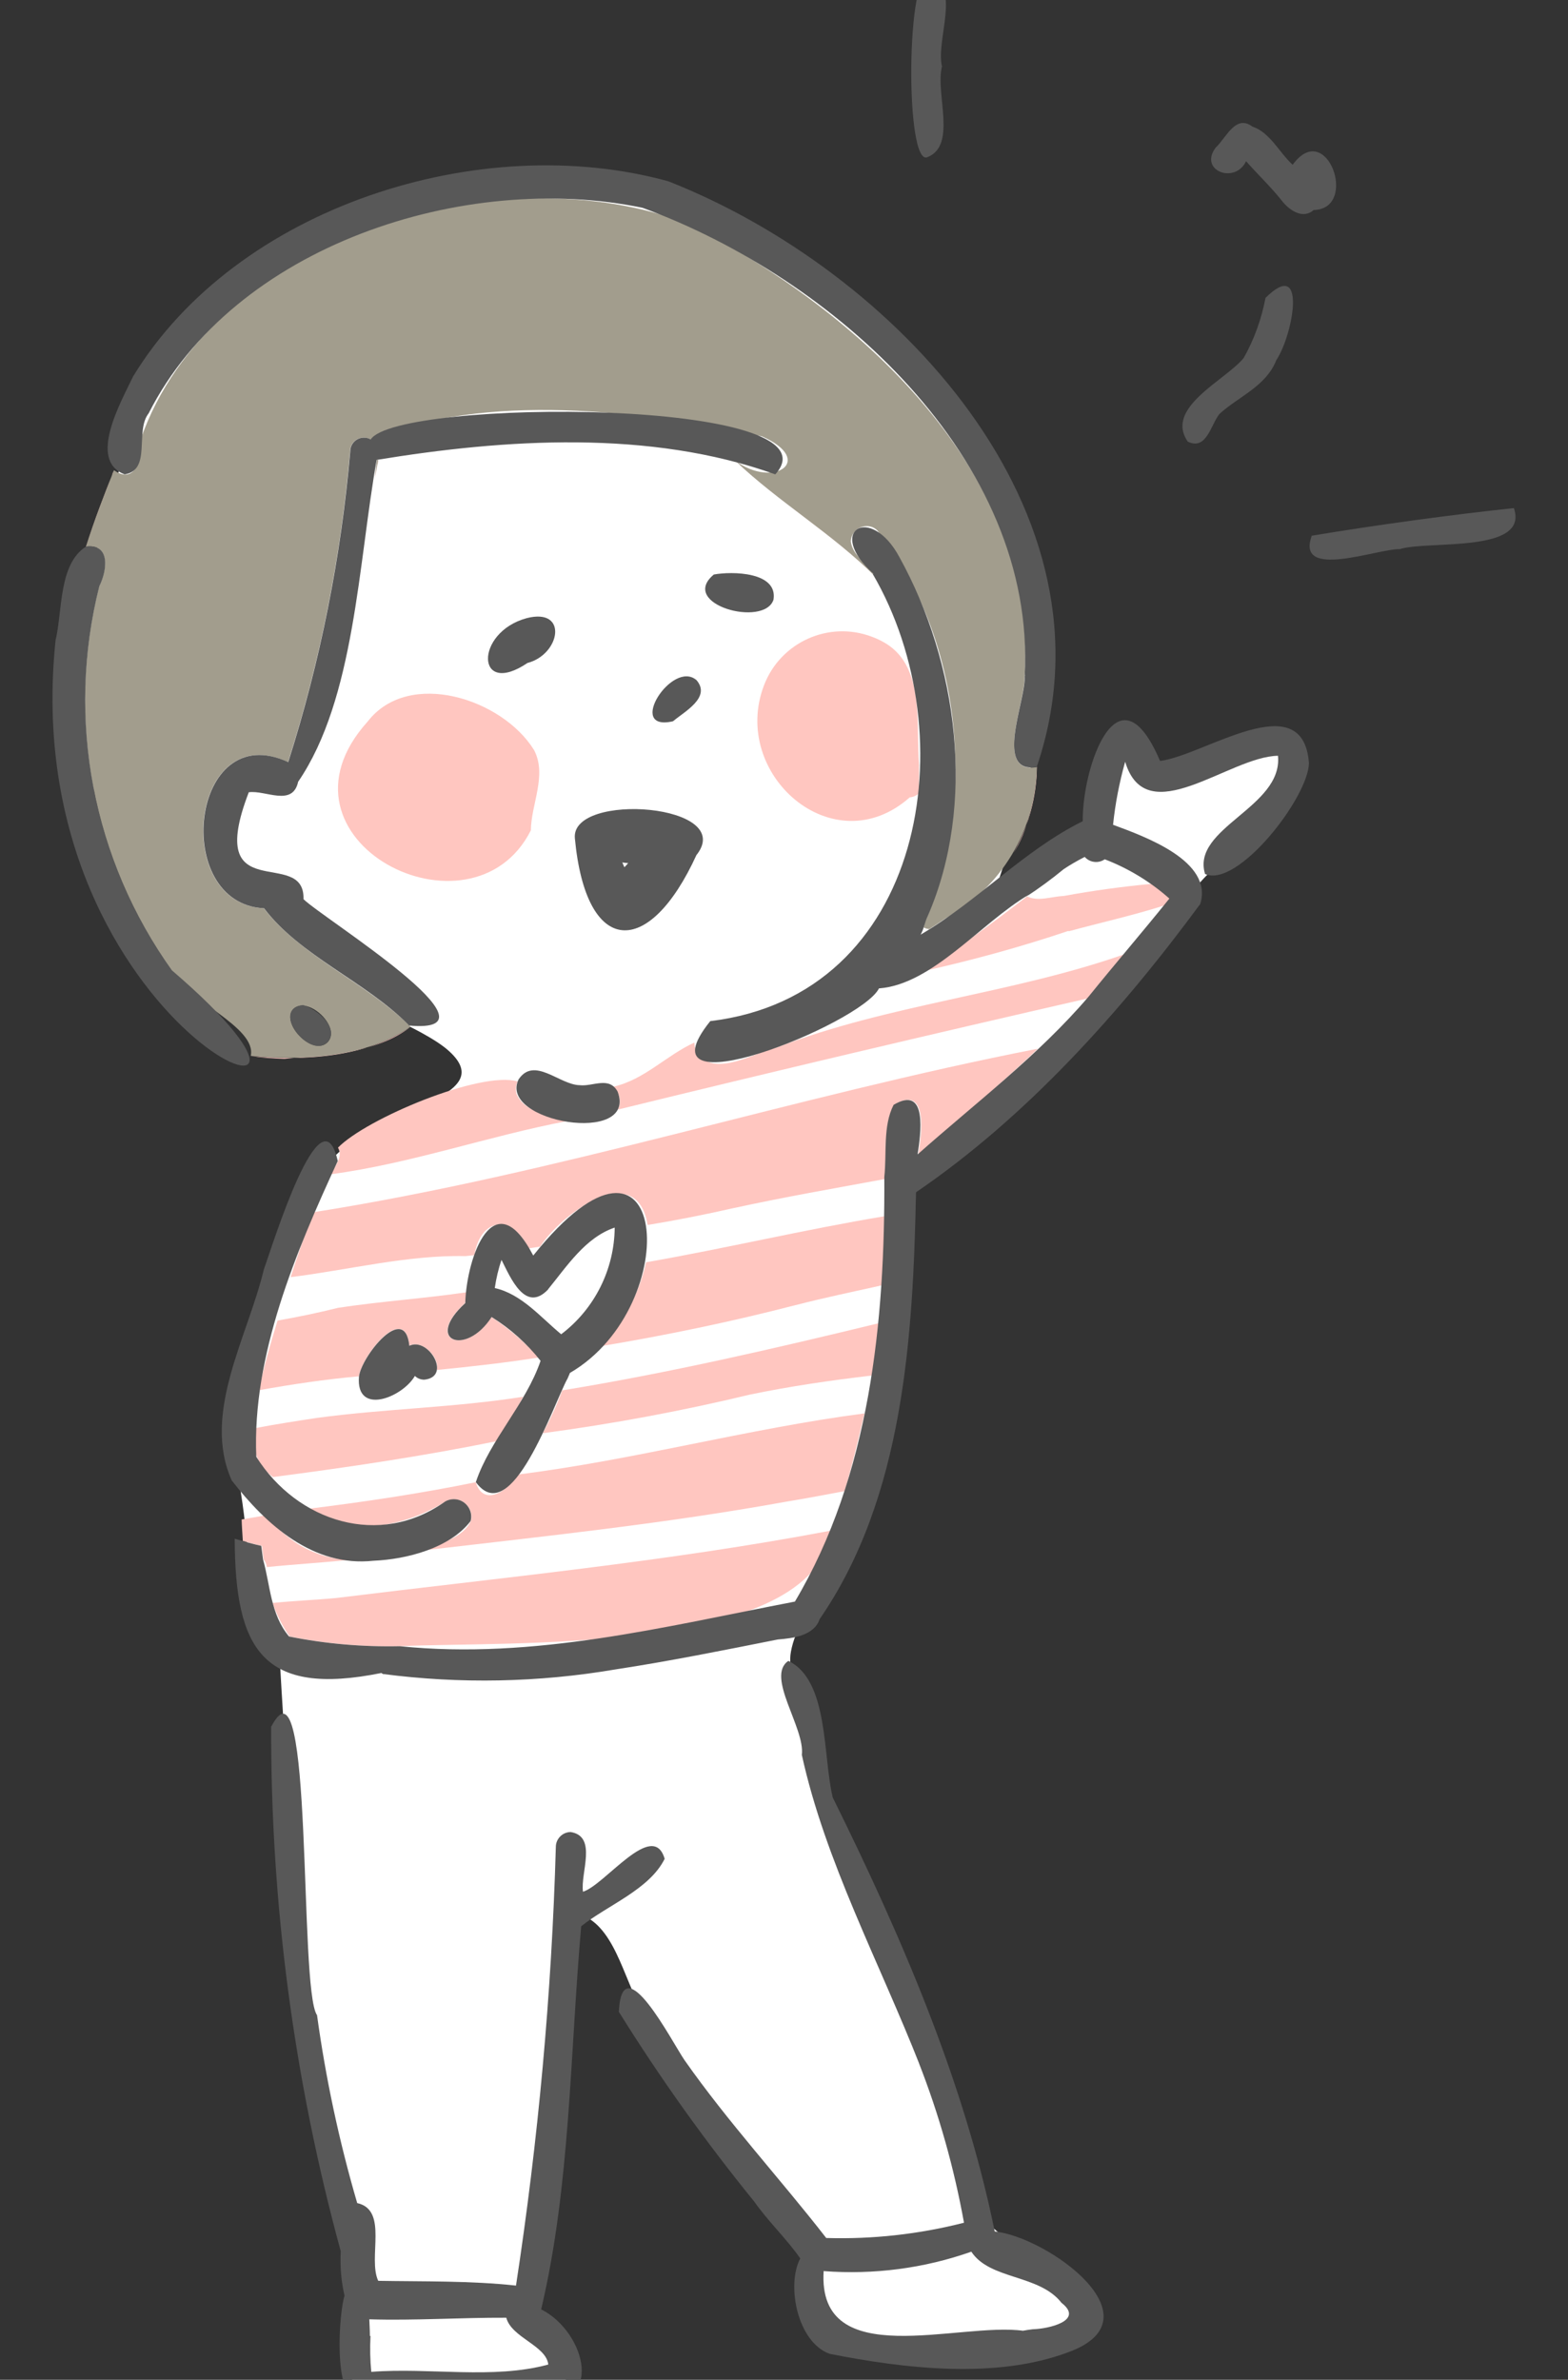 <?xml version="1.0" encoding="UTF-8"?>
<svg id="_レイヤー_1" data-name="レイヤー 1" xmlns="http://www.w3.org/2000/svg" width="79.1" height="120" viewBox="0 0 79.1 120">
  <rect x="0" y="0" width="79.1" height="120" fill="#333333" stroke="none"/>
  <defs>
    <style>
      .cls-1 {
        fill: #585858;
      }

      .cls-2 {
        fill: #fff;
      }

      .cls-3 {
        fill: #ffc6c0;
      }

      .cls-4 {
        fill: #a29d8d;
      }
    </style>
  </defs>
  <path class="cls-2" d="M3.76,37.42c-.75-3.88.17-5.84,1.42-10.9.65-2.66,1.63-5.19,3.08-7.51.9-1.45,2.05-2.73,3.33-3.86,4.76-4.22,11.39-6.25,17.7-5.4,6.31.85,13.26,3.76,16.74,9.09.71,1.08,3.3,3.58,3.94,4.71.64,1.13.75.91,1.35,2.06.68,1.3.26,2.14.77,2.71.38.43.24,4.2.26,4.77.17,5.03-.58,7.03-2.45,12.77,1.21-.96,3.48-2.38,5.1-4,1.32-1.33.43-3.96,1.23-4,.15,0,1.5.98,3.03.9,2.48-.13,5.58-1.34,5.81-1.23.36.18-1.9,4.9-2.26,5.1-3.23,1.81-4.27,5.49-6.65,6.97-1.01.63-2.27,2.62-3.18,3.38-.64.53-1.09,1.24-1.53,1.94-.7,1.11-1.88,1.18-2.58,2.29-.51.8-2.19,1.1-2.65,1.94-1,1.82-.75,5.01-.97,7.35-.25,2.74-.91,4.67-1.4,7.05-.22,1.05-.44,2.11-.66,3.16-.45,2.17-2.89,4.38-3.29,6.57-.31,1.69,1.4,3.34,1.18,5.04-.24,1.85,1.19,3.92,1.98,5.61,1.04,2.24.93,2.68,1.87,4.97,1.22,2.98,1.87,5.5,3.42,8.32.51.92-.07,3.57.73,4.26,1.82,1.55,3.66,3.08,5.52,4.58.46.78.05,1.55-.77,1.94-1.56.75-4.81.57-6.45.22-.92-.2-4.34.14-5.1-.41-1.84-1.34-1.16-2.27-1.48-4.52-.07-.45-1.9-1.9-2.06-2.32-.23-.57-.69-2.32-1.16-2.71-2.7-2.27-3.77-4-5.35-7.16-.94-1.87-1.42-4.47-3.5-4.69-.09,5.31-.81,10.55-1.53,16.3s1.4,5.19,1.35,7.55c-2.83.2-6.01-.16-8.84.04-.5.04-1.65.12-1.94-.3-.18-.26.04-1.75.06-2.06.28-3.44.99-3.9-.71-6.9-.45-.8-.43-4.55-.82-5.38-.49-1.05-.92-3.4-.98-4.55-.33-5.98-.85-10.99-1.18-16.98-.05-.95.03-.64-.43-1.47-.26-.48-.75-1.05-.97-1.55-.27-.61-.22-2.23-.26-2.9-.23-3.76-1.02-4.84-.32-7.74,1.19-4.99,1.98-9.19,4.56-12,2.41-2.62,8.56-3.1,5.92-5.48-1.32-1.19-5.09-2.51-5.53-3.08-1.07-.59-4.39-.72-5.42-1.94-2.44-2.87-7.23-6.97-7.92-10.53Z"/>
  <g id="_グループ_98" data-name="グループ 98">
    <path id="_パス_243" data-name="パス 243" class="cls-3" d="M26.78,41.87c-2.98,5.91-13.62.49-8.23-5.49,2.07-2.67,6.79-1.15,8.39,1.44.67,1.27-.15,2.74-.16,4.05"/>
    <path id="_パス_244" data-name="パス 244" class="cls-3" d="M46.36,38.63c0,.46,0,.92,0,1.37-.13.12-.29.19-.47.21-3.86,3.41-9.06-1.18-7.35-5.65.83-2.18,3.27-3.28,5.45-2.45.25.09.49.21.72.35,1.98,1.24,1.47,4.12,1.66,6.17"/>
    <path id="_パス_245" data-name="パス 245" class="cls-3" d="M5.67,23.9c-.43,1.23-.94,2.42-1.32,3.66h-.01c.41-1.29.91-2.59,1.41-3.85h0c-.03.07-.06.13-.09.19"/>
    <path id="_パス_246" data-name="パス 246" class="cls-3" d="M46.9,46.83h-.02c-.09,0-.19-.02-.27-.06h0c.09.04.18.06.28.07"/>
    <path id="_パス_247" data-name="パス 247" class="cls-3" d="M51.89,41.24c.23-.84.37-1.7.41-2.57h.01c-.02,1.51-.42,3-1.17,4.33.34-.54.59-1.14.74-1.76"/>
    <path id="_パス_248" data-name="パス 248" class="cls-3" d="M37.37,23.46c2.1,1.97,4.78,3.54,6.81,5.63-2.16-2.16-4.92-3.8-7.1-5.88.1.08.2.16.29.25"/>
    <path id="_パス_249" data-name="パス 249" class="cls-3" d="M19.04,23.4c.01-.06.02-.13.04-.19h.01c-.06.33-.13.65-.19.97.03-.26.09-.52.15-.78"/>
    <path id="_パス_250" data-name="パス 250" class="cls-3" d="M14.36,53.39c2.14-.23,4.64-.26,6.36-1.62h0c-2.2,1.55-5.41,1.74-8.07,1.48h0c.56.08,1.12.13,1.69.14"/>
    <path id="_パス_252" data-name="パス 252" class="cls-3" d="M53.9,46.94c-2.41.81-4.85,1.48-7.33,2.03,1.8-1.18,3.54-2.45,5.24-3.77h0l-.04.03s.03-.02.04-.03c.57.28,1.24,0,1.85-.02h-.03l.17-.02-.14.02c1.46-.27,2.93-.47,4.41-.61.33.22.64.49.96.74-.09.11-.18.22-.27.34-1.6.51-3.23.87-4.85,1.31"/>
    <path id="_パス_253" data-name="パス 253" class="cls-3" d="M26.06,55.17c.39.91,1.68,1.1,2.55,1.36-4,.76-7.87,2.14-11.91,2.68.19-.42.62-.88.35-1.34,1.42-1.46,7.18-3.88,9.06-3.34-.09.2-.11.43-.05.65"/>
    <path id="_パス_254" data-name="パス 254" class="cls-3" d="M35.08,52.84c.69,1.68,2.89.26,4.11-.02,5.61-2.17,11.76-2.69,17.5-4.69-.58.72-1.19,1.4-1.76,2.13h0s-.06.06-.08.09c-7.91,1.81-15.8,3.67-23.68,5.6.19-.39.09-.87-.24-1.15,1.59-.36,2.66-1.57,4.1-2.23,0,.09.01.17.03.26"/>
    <path id="_パス_256" data-name="パス 256" class="cls-3" d="M37.04,60.91c-1.45.33-2.91.62-4.37.86-.55-3.36-4.37-.57-5.42,1.09-.2.03-.39.06-.59.09-.81-1.71-2.41-1.59-2.73.34l-.45.05c-2.88-.07-5.92.7-8.82,1.06.35-1.1.74-2.18,1.13-3.27,12.33-1.94,24.31-5.86,36.57-8.25-1.94,1.85-3.99,3.58-6.03,5.32.15-.99.52-3.53-1.21-2.5-.56,1.1-.34,2.52-.47,3.75-2.54.47-5.08.91-7.6,1.46"/>
    <path id="_パス_257" data-name="パス 257" class="cls-3" d="M25.55,62.9s.04-.09.06-.14c-.02.04-.04.09-.06.14"/>
    <path id="_パス_258" data-name="パス 258" class="cls-3" d="M40.13,65.81c-3.24.84-6.52,1.52-9.82,2.07,1.14-1.16,1.93-2.63,2.28-4.23,4.02-.7,7.99-1.65,12.02-2.32-.01,1.16-.02,2.31-.07,3.47-1.47.33-2.94.63-4.4,1.01"/>
    <path id="_パス_259" data-name="パス 259" class="cls-3" d="M17.03,65.95c2.16-.33,4.35-.47,6.52-.79-.03.18-.07.37-.09.55-2.1,1.91.04,2.71,1.33.7.88.58,1.68,1.27,2.39,2.04-1.7.27-3.42.46-5.14.63.14-.65-.75-1.53-1.39-1.23-.23-2.22-2.42.54-2.54,1.55-1.69.15-3.37.4-5.04.7.23-1.19.58-2.35.93-3.51,1.02-.18,2.04-.39,3.04-.64"/>
    <path id="_パス_260" data-name="パス 260" class="cls-3" d="M37.84,70.32c-3.45.83-6.94,1.48-10.46,1.95.38-.7.71-1.42.98-2.16,5.39-.88,10.71-2.11,16.02-3.4-.08.89-.24,1.77-.39,2.65-2.06.24-4.12.54-6.15.96"/>
    <path id="_パス_261" data-name="パス 261" class="cls-3" d="M15.97,71.5c3.46-.47,6.97-.52,10.42-1.07-.39.78-.84,1.52-1.33,2.24-3.74.76-7.51,1.32-11.29,1.81-.78-.56-1.14-1.53-.93-2.46,1.04-.2,2.08-.36,3.13-.52"/>
    <path id="_パス_262" data-name="パス 262" class="cls-3" d="M39.67,75.72c-6.05,1.1-12.15,1.74-18.25,2.45.79-.4,1.93-.6,2.33-1.47.12-.47-.16-.95-.64-1.07-.22-.06-.45-.03-.65.09-2.01,1.25-4.86,1.86-6.9.36,2.83-.35,5.65-.77,8.44-1.34.38,1.27,1.66.44,2.06-.38,5.91-.73,11.65-2.32,17.55-3.09-.31,1.31-.62,2.62-1,3.92-.98.18-1.95.37-2.94.53"/>
    <path id="_パス_263" data-name="パス 263" class="cls-3" d="M14.86,77.75c.81.54,1.75.86,2.72.91-1.37.14-2.75.22-4.12.36-.01-.14-.07-.27-.16-.38-.03-.23-.06-.46-.09-.69-.32-.07-.65-.16-.96-.25-.02-.36-.05-.72-.06-1.08.39-.07.77-.13,1.15-.2.47.49.97.93,1.52,1.33"/>
    <path id="_パス_264" data-name="パス 264" class="cls-3" d="M16.95,80.58c8.34-1.03,16.71-1.83,24.97-3.4-.83,6.36-16.51,5.56-21.72,5.83-1.88.04-3.75-.12-5.59-.49-.36-.52-.65-1.09-.86-1.69,1.06-.11,2.14-.15,3.2-.25"/>
    <path id="_パス_265" data-name="パス 265" class="cls-4" d="M47.73,46.29c2.78-1.53,4.53-4.44,4.57-7.61-2.15.38-.59-3.3-.62-4.49.78-10.33-8.48-18.6-16.95-22.9-9.51-3.69-24.12.74-27.64,10.88.12.85-.24,2.32-1.34,1.54-.5,1.27-1,2.54-1.41,3.85,1.25-.15,1.05,1.24.66,2-1.69,6.7-.34,13.8,3.68,19.41l-.04-.06c.77,1.56,4.32,2.87,4.01,4.33,2.64.26,5.86.07,8.06-1.47-2.22-2.22-5.53-3.54-7.4-5.97-4.72-.23-3.71-9.66,1.22-7.37,1.62-5.09,2.67-10.35,3.13-15.68,0-.38.32-.69.7-.68.12,0,.23.03.33.09,5.85-2.41,13.56-1.46,19.74-.16,2.75,1.21.6,2.68-1.34,1.23,2.16,2.07,4.92,3.69,7.06,5.84-.35-.62-1.13-1.03-1.23-1.76.01-.44.38-.79.82-.78.2,0,.38.08.52.22,4.18,5.18,5.06,13.37,2.52,19.47h0c-.08.17-.14.35-.18.55.09.05.18.07.28.08.28-.18.55-.36.83-.55M14.81,50.87c.73-.68,2.44.94,1.71,1.69-.73.72-2.4-.96-1.71-1.69"/>
    <path id="_パス_266" data-name="パス 266" class="cls-4" d="M51.68,34.22h0v.02-.02h0s0-.04,0-.04v.04"/>
    <path id="_パス_270" data-name="パス 270" class="cls-4" d="M51.7,34.1h0s0-.06.01-.09c0,.03,0,.06-.01.09"/>
    <path id="_パス_271" data-name="パス 271" class="cls-4" d="M51.69,34.17s0-.04,0-.06c0,.02,0,.04,0,.06"/>
    <path id="_パス_272" data-name="パス 272" class="cls-4" d="M18.91,24.03c.03-.28.07-.57.1-.85.02.01.05.02.07.03-.05.27-.11.55-.17.82"/>
    <path id="_パス_273" data-name="パス 273" class="cls-1" d="M33.95,36.37c-2.4.55-.03-3.14,1.19-2.07.74.87-.61,1.58-1.19,2.07"/>
    <path id="_パス_274" data-name="パス 274" class="cls-1" d="M26.61,33.43c-2.61,1.76-2.69-1.54-.04-2.26,2.11-.54,1.7,1.83.04,2.26"/>
    <path id="_パス_275" data-name="パス 275" class="cls-1" d="M36.01,28.97c.92-.17,3.24-.14,3.01,1.27-.47,1.42-4.81.23-3.01-1.27"/>
    <path id="_パス_276" data-name="パス 276" class="cls-1" d="M29,42.27c.56,5.97,3.73,6.11,6.14.83l-.05.07c2.22-2.64-6.31-3.27-6.09-.9M31.4,43.49c.1.01.19.03.29.03-.06.07-.12.14-.19.21-.04-.08-.07-.16-.11-.25"/>
    <path id="_パス_277" data-name="パス 277" class="cls-1" d="M31.16,55.05c1.01,2.72-6.04,1.54-5-.62.79-1.18,2.06.27,3.08.29.67.08,1.49-.47,1.92.33"/>
    <path id="_パス_278" data-name="パス 278" class="cls-1" d="M20.62,51.69c-2.18-2.2-5.47-3.48-7.3-5.89-4.72-.23-3.71-9.66,1.22-7.37,1.62-5.09,2.67-10.35,3.13-15.68,0-.38.32-.69.7-.68.12,0,.23.03.33.09,1.34-2.08,23.92-2.1,20.41,1.76-6.32-2.27-13.64-1.79-20.11-.73-.93,5.22-1.1,12.05-3.96,16.23-.28,1.28-1.65.41-2.49.53-2.28,5.92,2.84,2.7,2.76,5.39.94.94,10.5,6.86,5.3,6.37"/>
    <path id="_パス_280" data-name="パス 280" class="cls-1" d="M2.82,32.22c.33-1.48.15-3.79,1.52-4.66,1.26-.16,1.06,1.23.67,2-1.69,6.7-.34,13.8,3.69,19.41l-.05-.06c12.19,10.45-7.99,3.48-5.84-16.69"/>
    <path id="_パス_281" data-name="パス 281" class="cls-1" d="M15.28,50.68c.66.16,1.89,1.15,1.23,1.88-.91.88-2.89-1.69-1.23-1.88"/>
    <path id="_パス_282" data-name="パス 282" class="cls-1" d="M6.14,20.15c-.03.06-.05.12-.08.18l.08-.18"/>
    <path id="_パス_283" data-name="パス 283" class="cls-1" d="M52.3,38.67c4.38-12.87-7.25-25.08-18.59-29.53-9.47-2.61-21.78,1.27-27,9.85-.6,1.27-2.3,4.23-.42,4.93,1.37-.22.5-2.18,1.21-3.08,4.31-8.49,15.97-12.22,24.92-10.36,9.57,3.5,19.89,12.66,19.27,23.63h0s0,.05,0,.07c0-.02,0-.04,0-.07v.07h0s0,.03,0,.04h0s0,.02,0,.02c0,0,0-.02,0-.02h0s0-.02,0-.04c.03,1.19-1.55,4.87.61,4.49M51.7,34.1s0-.06.01-.09c0,.03,0,.06-.01.09h0"/>
    <path id="_パス_285" data-name="パス 285" class="cls-1" d="M64.39,18.15c-.52,1.33-1.89,1.83-2.87,2.72-.44.54-.65,1.86-1.6,1.4-1.19-1.72,1.89-3.08,2.82-4.22.53-.94.9-1.97,1.1-3.03,2.12-2.1,1.39,1.88.55,3.13"/>
    <path id="_パス_286" data-name="パス 286" class="cls-1" d="M64.72,10.19c-.57-.73-1.25-1.37-1.86-2.06-.56,1.18-2.41.47-1.53-.69.53-.49,1-1.7,1.86-1.05.87.28,1.35,1.31,2.02,1.92,1.72-2.37,3.36,2.23,1.06,2.28-.53.47-1.18.04-1.55-.4"/>
    <path id="_パス_287" data-name="パス 287" class="cls-1" d="M66.19,27.01c3.25-.54,7.06-1.06,10.18-1.39.79,2.3-4.35,1.62-5.76,2.07-1.15-.02-5.28,1.58-4.43-.69"/>
    <path id="_パス_288" data-name="パス 288" class="cls-1" d="M46.93-1.19c1.56.56.27,3.21.59,4.54-.35,1.34.77,3.96-.72,4.57-1.16.59-1.09-9.7.12-9.11"/>
    <path id="_パス_289" data-name="パス 289" class="cls-1" d="M44.06,28.93c-2.44-2.19-.14-3.54,1.31-.84,2.95,5.33,3.9,12.44,1.42,18.13h0c-.14.29-.18.62-.35.91,2.89-1.69,5.2-4.25,8.18-5.72-.03-2.72,1.78-8.02,3.9-3.04,2.2-.26,7.21-3.87,7.51.1-.01,1.72-3.59,6.33-5.24,5.6-.71-2.33,3.93-3.35,3.68-5.96-2.46.03-6.64,3.87-7.71.3-.29,1.04-.5,2.1-.61,3.18,1.62.6,5.06,1.83,4.4,3.99-4.02,5.46-8.79,10.76-14.34,14.54-.15,7.26-.62,15.38-4.86,21.52-.28.84-1.34.97-2.11,1.03-2.72.54-5.44,1.09-8.19,1.51h0c-3.88.66-7.83.74-11.74.23-.02-.02-.05-.03-.07-.05-6,1.21-7.38-1.19-7.4-6.77.44.13.89.26,1.34.36.03.23.06.46.09.69.37,1.3.37,2.76,1.31,3.88,1.84.37,3.72.53,5.59.49,6.77.69,13.36-.99,19.93-2.25,3.79-6.38,4.55-14.11,4.51-21.41.13-1.19-.08-2.57.47-3.64,1.74-1.03,1.36,1.5,1.21,2.5,2.92-2.59,6.08-4.98,8.62-7.95h0c1.34-1.66,2.74-3.28,4.08-4.95-.96-.85-2.06-1.52-3.26-1.98-.32.22-.75.17-1.01-.12-.37.19-.74.4-1.08.63l.04-.03c-.62.51-1.27.99-1.95,1.43l.16-.12c-2.41,1.42-4.85,4.52-7.55,4.72-.89,1.8-12.3,6.37-8.51,1.65,10.84-1.3,12.95-14.4,8.2-22.54"/>
    <path id="_パス_290" data-name="パス 290" class="cls-1" d="M13.68,87.04c-.03,8.94,1.15,17.85,3.51,26.48-.04.75.02,1.51.19,2.24-.28.87-.58,5.1.65,5.24,2.98.24,5.97.25,8.94.02,3.61.54,2.6-3.44.33-4.57,1.48-6.26,1.45-12.9,2.02-19.32,1.34-1.07,3.44-1.85,4.21-3.4-.59-2.01-3.01,1.32-4.12,1.66-.14-.94.74-2.79-.62-3.01-.41,0-.75.34-.75.75-.21,7.41-.89,14.8-2.01,22.12-2.31-.25-4.64-.2-6.95-.24-.54-1.16.53-3.57-1.06-3.92-.91-3.11-1.59-6.29-2.03-9.5v.02c-.93-1.36-.16-18.66-2.29-14.57M18.69,117.79h-.03c0-.29-.02-.57-.03-.84,2.3.07,4.61-.09,6.91-.08.27,1.01,2.01,1.4,2.12,2.36-2.78.76-6,.14-8.93.37-.06-.6-.07-1.2-.04-1.81"/>
    <path id="_パス_291" data-name="パス 291" class="cls-1" d="M31.21,101.43c2.09,3.36,4.4,6.59,6.9,9.66l-.1-.13c.72,1.04,1.64,1.89,2.36,2.92-.71,1.34-.15,4.22,1.48,4.81,3.78.75,8.4,1.29,12.04-.08,4.68-1.7-1.04-5.81-3.71-6.09-1.55-7.6-4.74-14.94-8.17-21.88-.51-2.08-.19-5.91-2.24-6.89-1.16.78.85,3.38.68,4.74,1.17,5.35,3.93,10.5,5.96,15.67l-.07-.17c1.03,2.62,1.79,5.33,2.29,8.09-2.27.58-4.61.84-6.95.77-2.34-3.01-4.95-5.83-7.15-8.97-.62-.9-3.14-5.82-3.31-2.46M41.56,114.52c2.52.19,5.06-.14,7.44-.98.94,1.43,3.42,1.13,4.55,2.58h0,0s0,0,0,0c1.17.91-.69,1.31-1.42,1.33h0-.02.02-.03.01c-.18.02-.36.05-.53.08h.05c-3.24-.46-10.41,2.14-10.08-3.02"/>
    <path id="_パス_292" data-name="パス 292" class="cls-1" d="M17.04,58.54c-2.12,4.59-4.33,9.82-4.11,14.92,2.07,3.28,6.23,4.61,9.53,2.25.43-.24.96-.09,1.2.34.11.2.14.43.08.65-1.04,1.36-3.22,1.93-4.9,2-3.04.33-5.41-1.81-7.15-4.05-1.52-3.4.82-7.26,1.62-10.64.42-1.14,2.89-9.24,3.73-5.46"/>
    <path id="_パス_293" data-name="パス 293" class="cls-1" d="M21.4,69.57c-.18,0-.35-.07-.47-.19-.63,1.09-2.99,2.03-2.82.03.12-1.01,2.31-3.77,2.54-1.55.97-.46,2.16,1.57.75,1.71"/>
    <path id="_パス_294" data-name="パス 294" class="cls-1" d="M24,74.73c1.79,2.46,3.91-3.9,4.63-5.22-.03.07-.05.13-.08.19.06-.15.14-.31.2-.47,5.86-3.41,4.98-14.42-1.85-5.92-1.97-3.78-3.36.04-3.43,2.4-2.1,1.91.04,2.71,1.33.7.95.59,1.78,1.34,2.47,2.21-.75,2.19-2.56,4-3.26,6.1M25.61,62.76s-.04.1-.06.14c.02-.05.04-.09.06-.14M27.65,65.01c.95-1.16,1.88-2.61,3.36-3.11-.02,2.11-1.01,4.1-2.7,5.38-1.03-.85-2-2.03-3.35-2.33.07-.48.18-.96.34-1.42.45.89,1.2,2.7,2.35,1.49M30.99,61.7h0s0,0,0,0"/>
    <path id="_パス_295" data-name="パス 295" class="cls-1" d="M45.1,101.34c.03.06.05.11.07.17-.02-.06-.05-.11-.07-.17"/>
  </g>
</svg>